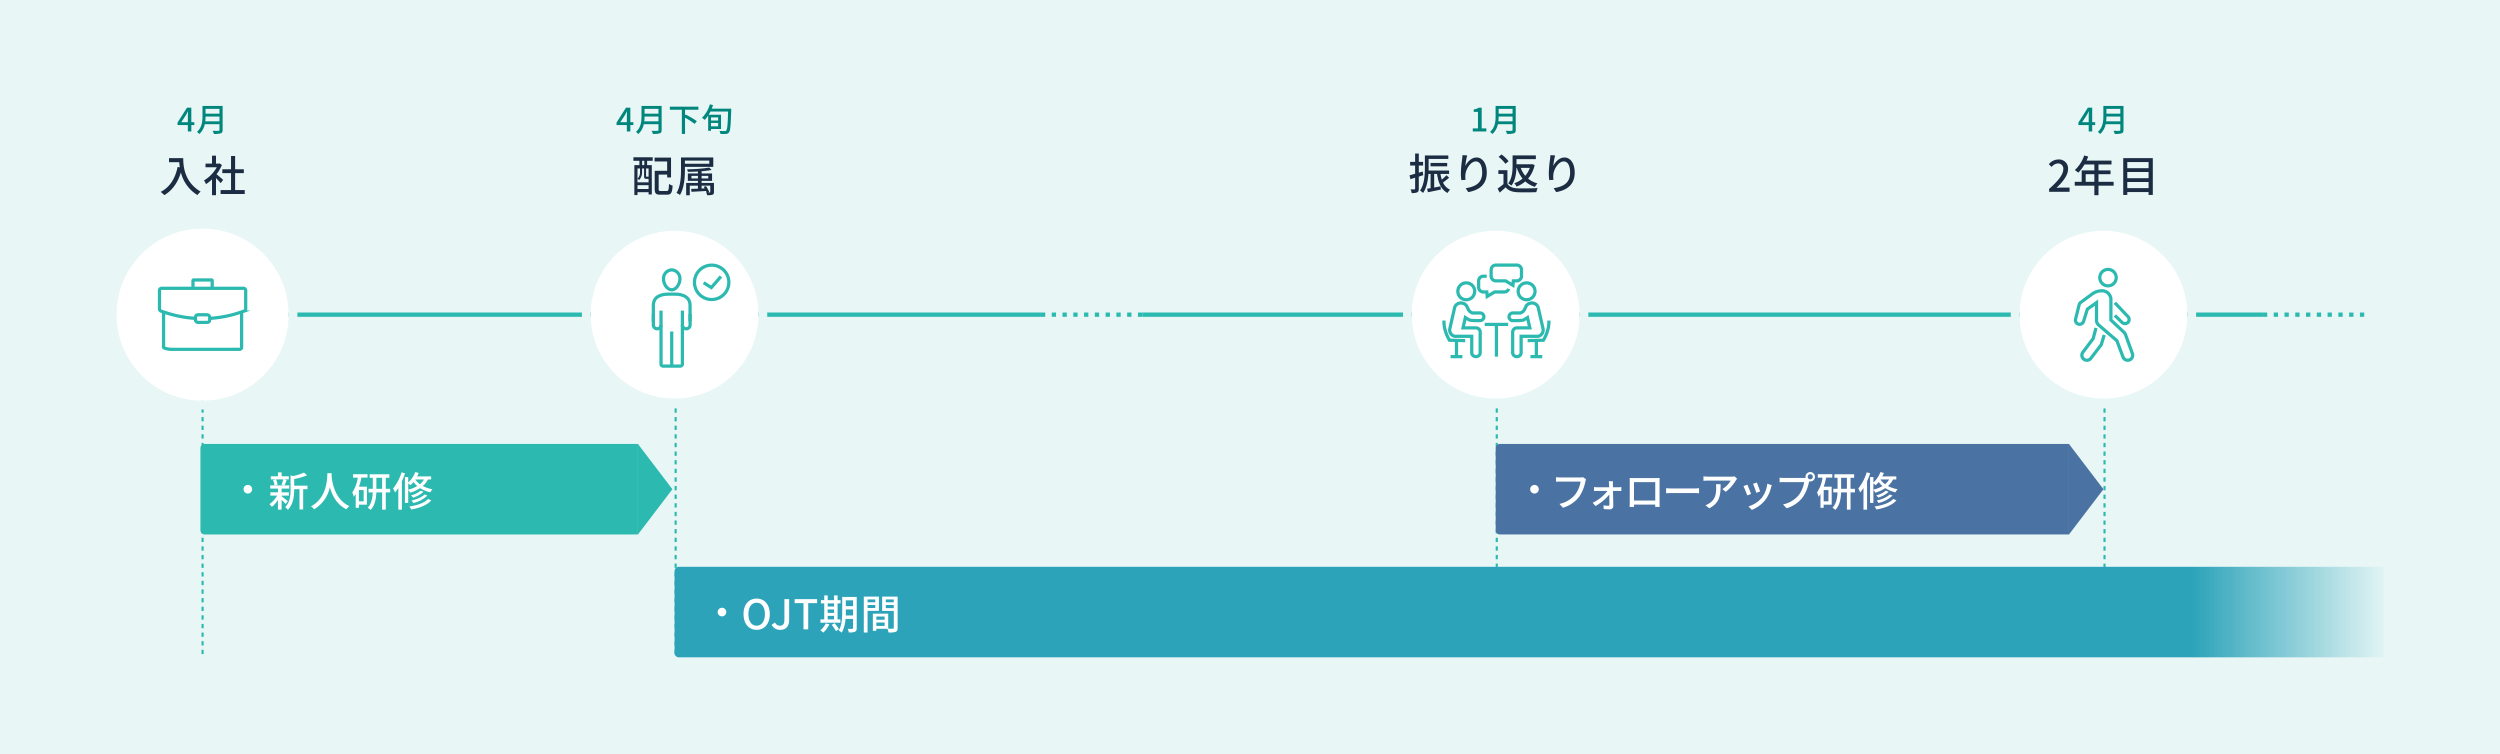 <svg xmlns="http://www.w3.org/2000/svg" xmlns:xlink="http://www.w3.org/1999/xlink" width="1160" height="350" viewBox="0 0 1160 350">
  <defs>
    <clipPath id="clip-path">
      <rect width="47" height="2" fill="none"/>
    </clipPath>
    <linearGradient id="linear-gradient" x1="0.884" y1="1" x2="1" y2="1" gradientUnits="objectBoundingBox">
      <stop offset="0" stop-color="#2ca3b9"/>
      <stop offset="1" stop-color="#2ca3b9" stop-opacity="0"/>
    </linearGradient>
  </defs>
  <g id="グループ_277754" data-name="グループ 277754" transform="translate(-320 -4707)">
    <rect id="長方形_30617" data-name="長方形 30617" width="1160" height="350" transform="translate(320 4707)" fill="#e8f7f6"/>
    <g id="グループ_277753" data-name="グループ 277753" transform="translate(-5 10)">
      <path id="パス_3439" data-name="パス 3439" d="M-8646-17475v119" transform="translate(9947.5 22357.5)" fill="none" stroke="#2bb9b0" stroke-width="1" stroke-dasharray="2"/>
      <rect id="長方形_30493" data-name="長方形 30493" width="371" height="2" transform="translate(437 4842)" fill="#2bb9b0"/>
      <rect id="長方形_30618" data-name="長方形 30618" width="520" height="2" transform="translate(855 4842)" fill="#2bb9b0"/>
      <path id="パス_3521" data-name="パス 3521" d="M-25.185-4.3l2.175-3.33c.315-.57.615-1.14.885-1.71h.06C-22.1-8.73-22.14-7.8-22.14-7.2v2.9ZM-22.14,0h1.62V-2.97h1.4V-4.3h-1.4v-6.75h-2.01l-4.4,6.93V-2.97h4.785Zm8.085-4.71a19.539,19.539,0,0,0,.135-2.22h6.45v2.22Zm6.585-5.775v2.22h-6.45v-2.22ZM-6-11.835h-9.345v4.71c0,2.355-.225,5.3-2.565,7.305A5.293,5.293,0,0,1-16.845,1.2,8.284,8.284,0,0,0-14.28-3.36h6.81V-.735c0,.315-.12.435-.45.435-.36.015-1.56.03-2.73-.03a5.838,5.838,0,0,1,.6,1.47A9.909,9.909,0,0,0-6.84.855C-6.24.63-6,.2-6-.705ZM11.055-10.08v-1.425H-2.19v1.425H3.375V1.155H4.86V-6.39A32.991,32.991,0,0,1,9.315-3.51l1.02-1.275a35.3,35.3,0,0,0-5.22-3.06l-.255.3V-10.08ZM20.22-6.525V-5.07H16.905V-6.525ZM16.905-2.37V-3.945H20.22V-2.37Zm9.375-8.22H17.235c.225-.54.435-1.1.615-1.65l-1.47-.345a14.521,14.521,0,0,1-3.66,6.27A10.4,10.4,0,0,1,14-5.37a14.132,14.132,0,0,0,1.59-2.04V-.3h1.32v-.855h4.65v-6.6H15.8c.3-.48.57-.975.84-1.5h8.19c-.15,5.91-.36,8.325-.87,8.82a.755.755,0,0,1-.675.255c-.405,0-1.395,0-2.475-.09a3.549,3.549,0,0,1,.465,1.41,16.25,16.25,0,0,0,2.58,0A1.709,1.709,0,0,0,25.26.405c.645-.8.81-3.255,1.02-10.26Z" transform="translate(638 4758)" fill="#00867d" stroke="rgba(0,0,0,0)" stroke-width="1"/>
      <path id="パス_3528" data-name="パス 3528" d="M-10.635,0h6.3V-1.425H-6.5v-9.63H-7.8a6.492,6.492,0,0,1-2.4.855v1.095h1.98v7.68h-2.415ZM1.245-4.71A19.539,19.539,0,0,0,1.38-6.93H7.83v2.22ZM7.83-10.485v2.22H1.38v-2.22Zm1.47-1.35H-.045v4.71C-.045-4.77-.27-1.83-2.61.18A5.293,5.293,0,0,1-1.545,1.2,8.284,8.284,0,0,0,1.02-3.36H7.83V-.735c0,.315-.12.435-.45.435-.36.015-1.56.03-2.73-.03a5.838,5.838,0,0,1,.6,1.47A9.909,9.909,0,0,0,8.46.855C9.06.63,9.3.2,9.3-.705Z" transform="translate(1019 4758)" fill="#00867d" stroke="rgba(0,0,0,0)" stroke-width="1"/>
      <path id="パス_3529" data-name="パス 3529" d="M-9.885-4.3l2.175-3.33c.315-.57.615-1.14.885-1.71h.06C-6.8-8.73-6.84-7.8-6.84-7.2v2.9ZM-6.84,0h1.62V-2.97h1.395V-4.3H-5.22v-6.75H-7.23l-4.395,6.93V-2.97H-6.84ZM1.245-4.71A19.539,19.539,0,0,0,1.38-6.93H7.83v2.22ZM7.83-10.485v2.22H1.38v-2.22Zm1.47-1.35H-.045v4.71C-.045-4.77-.27-1.83-2.61.18A5.293,5.293,0,0,1-1.545,1.2,8.284,8.284,0,0,0,1.02-3.36H7.83V-.735c0,.315-.12.435-.45.435-.36.015-1.56.03-2.73-.03a5.838,5.838,0,0,1,.6,1.47A9.909,9.909,0,0,0,8.46.855C9.06.63,9.3.2,9.3-.705Z" transform="translate(1301 4758)" fill="#00867d" stroke="rgba(0,0,0,0)" stroke-width="1"/>
      <path id="パス_3518" data-name="パス 3518" d="M-9.885-4.3l2.175-3.33c.315-.57.615-1.14.885-1.71h.06C-6.8-8.73-6.84-7.8-6.84-7.2v2.9ZM-6.84,0h1.62V-2.97h1.395V-4.3H-5.22v-6.75H-7.23l-4.395,6.93V-2.97H-6.84ZM1.245-4.71A19.539,19.539,0,0,0,1.38-6.93H7.83v2.22ZM7.83-10.485v2.22H1.38v-2.22Zm1.47-1.35H-.045v4.71C-.045-4.77-.27-1.83-2.61.18A5.293,5.293,0,0,1-1.545,1.2,8.284,8.284,0,0,0,1.02-3.36H7.83V-.735c0,.315-.12.435-.45.435-.36.015-1.56.03-2.73-.03a5.838,5.838,0,0,1,.6,1.47A9.909,9.909,0,0,0,8.46.855C9.06.63,9.3.2,9.3-.705Z" transform="translate(419 4758)" fill="#00867d" stroke="rgba(0,0,0,0)" stroke-width="1"/>
      <path id="パス_3517" data-name="パス 3517" d="M-15.58-15.62v1.88h4.76a22.1,22.1,0,0,0,.26,2.38l-1.02-.18C-12.74-6.12-15.16-2.18-19.46.04a14.225,14.225,0,0,1,1.72,1.5c3.7-2.22,6.2-5.72,7.68-10.54A16.969,16.969,0,0,0-2.4,1.5,9.4,9.4,0,0,1-.9-.08C-8.52-4.58-8.98-12-8.98-15.62ZM9.54-5.54C9.08-5.96,7.42-7.4,6.48-8.16a18.482,18.482,0,0,0,2.48-4.3l-1.04-.7-.32.06H6.22v-3.68H4.38v3.68H1.36v1.7H6.6A16.482,16.482,0,0,1,.66-5.28a8.783,8.783,0,0,1,.92,1.72A17.621,17.621,0,0,0,4.38-5.8V1.58H6.22V-6.38c.82.82,1.72,1.78,2.18,2.36ZM15.1-.82V-8.66h4.04v-1.8H15.1v-6.16H13.2v6.16H9.16v1.8H13.2V-.82H8.36V1.02h11.2V-.82Z" transform="translate(419 4786)" fill="#1c2c43" stroke="rgba(0,0,0,0)" stroke-width="1"/>
      <path id="パス_3522" data-name="パス 3522" d="M-14.04-12.38h-1v-2h1ZM-12.06-7a.351.351,0,0,0-.1-.08c-.02.04-.08.06-.28.06H-13c-.2,0-.22-.04-.22-.3v-3.5h1.16ZM-17.2-1.3V-3.06h5.14V-1.3Zm0-9.52h1.16v1.56A4.1,4.1,0,0,1-17.2-6.1a3.885,3.885,0,0,1,.74.66,5.2,5.2,0,0,0,1.38-3.8v-1.58h.92V-7.3c0,1.04.24,1.28,1.06,1.28h1.04V-4.4H-17.2Zm-1.9-3.56h2.78v2h-2.34V1.5h1.46V.18h5.14V1.22h1.5v-13.6h-2.18v-2h2.6v-1.64H-19.1Zm12.72,14c-.84,0-1-.14-1-.92V-7.98h3.94v1.32h1.8v-9.2H-9.28v1.78h5.84v4.34H-9.22V-1.3c0,2.1.62,2.64,2.6,2.64h3.1C-1.6,1.34-1.1.4-.9-2.88a4.947,4.947,0,0,1-1.68-.78C-2.7-.88-2.84-.38-3.66-.38Zm22.5-14.1v1.46H4.8v-1.46Zm1.84,2.92v-4.38H2.98v5.8C2.98-6.98,2.8-2.54.88.54a5.723,5.723,0,0,1,1.6.94C4.5-1.78,4.8-6.74,4.8-10.14v-1.42ZM16.08.1a15.361,15.361,0,0,0-1.46-2.72l-1.1.28c.14.24.3.5.44.76l-1.42.06V-2.86h4.02V.04c0,.2-.06.24-.28.26a5.3,5.3,0,0,1-.82,0ZM7.82-6.2V-7.4h3.02v1.2Zm7.82-1.2v1.2h-3.1V-7.4Zm2.64,3.28H12.54v-.96H17.4V-8.52H12.54V-9.54a40.223,40.223,0,0,0,4.64-.6l-1.06-1.1a67.3,67.3,0,0,1-10.32.78,4.44,4.44,0,0,1,.36,1.18c1.48,0,3.1-.06,4.68-.14v.9H6.16v3.44h4.68v.96H5.38V1.6H7.06V-2.86h3.78v1.4c-1.18.04-2.26.08-3.14.1L7.84,0c1.82-.1,4.3-.22,6.74-.38.12.26.22.46.3.68L14.66.28a6.132,6.132,0,0,1,.46,1.28,7.422,7.422,0,0,0,2.5-.22c.52-.22.66-.56.66-1.3Z" transform="translate(638 4786)" fill="#1c2c43" stroke="rgba(0,0,0,0)" stroke-width="1"/>
      <path id="パス_3527" data-name="パス 3527" d="M-33.86-8.42l-1.82.54v-3.3h2V-12.9h-2v-3.86h-1.7v3.86H-39.7v1.72h2.32v3.8c-.98.28-1.88.54-2.6.72l.42,1.8c.66-.22,1.4-.44,2.18-.68V-.48c0,.28-.1.34-.36.34-.22.02-.96.02-1.76,0A5.937,5.937,0,0,1-39,1.58a5.966,5.966,0,0,0,2.6-.34c.54-.3.72-.8.72-1.72V-6.06c.68-.22,1.38-.44,2.06-.66ZM-22.84-6.7A24.234,24.234,0,0,1-25-4.66a16.749,16.749,0,0,1-.62-2.62h4V-8.86h-9.52c.02-.44.02-.86.02-1.26v-4.12h9.14v-1.62H-32.86v5.72c0,3.16-.18,7.54-2.24,10.6a6.569,6.569,0,0,1,1.42,1.06c1.66-2.42,2.26-5.82,2.46-8.8h1.02v6.6c-.6.1-1.16.18-1.64.26l.4,1.62c1.72-.34,3.9-.8,6-1.24l-.16-1.52c-1,.2-2,.4-2.94.58v-6.3h1.32c.64,4.2,1.94,7.3,4.9,8.82A6.247,6.247,0,0,1-21.16.02a6.519,6.519,0,0,1-3.28-3.34c.9-.62,1.94-1.46,2.84-2.22Zm.34-4.12V-12.4h-7.74v1.58Zm9.26-5.08-2.18-.1a17.37,17.37,0,0,1-.16,1.9,52.772,52.772,0,0,0-.58,6.44,25.139,25.139,0,0,0,.22,3.24l1.96-.14a9.262,9.262,0,0,1-.08-2.3c.18-2.64,2.4-6.24,4.84-6.24,1.9,0,2.96,2.04,2.96,5.16,0,4.96-3.28,6.58-7.66,7.26l1.2,1.82c5.1-.94,8.58-3.5,8.58-9.08,0-4.3-2.02-6.98-4.74-6.98-2.42,0-4.34,2.14-5.22,3.96A38.708,38.708,0,0,1-13.24-15.9Zm29.08,5.78a11.838,11.838,0,0,1-2.12,3.7,12.02,12.02,0,0,1-2.1-3.7Zm-6.02,0a15.359,15.359,0,0,0,2.64,4.98A11.309,11.309,0,0,1,8.64-2.98,7.957,7.957,0,0,1,9.7-1.42a13.418,13.418,0,0,0,4.02-2.4A11.984,11.984,0,0,0,18.2-1.3a7.127,7.127,0,0,1,1.2-1.6,11.391,11.391,0,0,1-4.36-2.22,14.369,14.369,0,0,0,3.04-6.32l-1.18-.4-.34.06H9.66v-2.38h8.98v-1.72H7.84v4.58c0,2.54-.16,5.98-2.06,8.42A7.218,7.218,0,0,1,7.3-1.86c1.76-2.3,2.24-5.6,2.34-8.26ZM5.98-13.2a15.285,15.285,0,0,0-3.26-3.12l-1.38,1.1A14.516,14.516,0,0,1,4.5-11.98ZM5.44-9.02H1.24V-7.3H3.62v4.72A26.5,26.5,0,0,1,.88-.52l.96,1.9C2.84.52,3.76-.28,4.62-1.1,5.9.46,7.68,1.1,10.24,1.2c2.28.1,6.34.06,8.62-.04a8.472,8.472,0,0,1,.62-1.9c-2.5.16-6.98.22-9.22.14C8-.68,6.34-1.3,5.44-2.7ZM27.56-15.9,25.38-16a17.37,17.37,0,0,1-.16,1.9,52.773,52.773,0,0,0-.58,6.44,25.139,25.139,0,0,0,.22,3.24l1.96-.14a9.262,9.262,0,0,1-.08-2.3c.18-2.64,2.4-6.24,4.84-6.24,1.9,0,2.96,2.04,2.96,5.16,0,4.96-3.28,6.58-7.66,7.26l1.2,1.82c5.1-.94,8.58-3.5,8.58-9.08,0-4.3-2.02-6.98-4.74-6.98-2.42,0-4.34,2.14-5.22,3.96A38.708,38.708,0,0,1,27.56-15.9Z" transform="translate(1019 4785)" fill="#1c2c43" stroke="rgba(0,0,0,0)" stroke-width="1"/>
      <path id="パス_3530" data-name="パス 3530" d="M-25.22,0h9.5V-1.96H-19.4c-.72,0-1.64.06-2.4.14,3.12-2.98,5.38-5.92,5.38-8.76A4.163,4.163,0,0,0-20.86-15a5.715,5.715,0,0,0-4.48,2.2l1.3,1.28a3.992,3.992,0,0,1,2.9-1.64,2.39,2.39,0,0,1,2.5,2.7c0,2.42-2.24,5.28-6.58,9.12ZM-8.24-4.64V-8.18h4.02v3.54Zm12.96,0H-2.3V-8.18H3.28V-9.92H-2.3v-2.76H3.74v-1.8H-7.84c.26-.6.54-1.26.78-1.88l-1.88-.5a16.182,16.182,0,0,1-4.36,6.78,14.791,14.791,0,0,1,1.62,1.2,18.2,18.2,0,0,0,2.88-3.8h4.58v2.76H-10.1v5.28h-3.22v1.8h9.1V1.58H-2.3V-2.84H4.72ZM11.06-1.7V-4.56h9.88V-1.7Zm9.88-7.5v2.88H11.06V-9.2Zm0-4.6v2.84H11.06V-13.8ZM9.18-15.62V1.44h1.88V.12h9.88V1.44H22.9V-15.62Z" transform="translate(1301 4786)" fill="#1c2c43" stroke="rgba(0,0,0,0)" stroke-width="1"/>
      <path id="パス_3436" data-name="パス 3436" d="M-8646-17475v119" transform="translate(9065 22357.5)" fill="none" stroke="#2bb9b0" stroke-width="1" stroke-dasharray="2"/>
      <path id="パス_3437" data-name="パス 3437" d="M-8646-17475v119" transform="translate(9284.5 22357.5)" fill="none" stroke="#2bb9b0" stroke-width="1" stroke-dasharray="2"/>
      <path id="パス_3438" data-name="パス 3438" d="M-8646-17475v119" transform="translate(9665.5 22357.5)" fill="none" stroke="#2bb9b0" stroke-width="1" stroke-dasharray="2"/>
      <g id="グループ_277738" data-name="グループ 277738" transform="translate(-19 15)">
        <g id="リピートグリッド_1" data-name="リピートグリッド 1" transform="translate(1394 4827)" clip-path="url(#clip-path)">
          <g transform="translate(7422 17503)">
            <rect id="長方形_30510" data-name="長方形 30510" width="2" height="2" transform="translate(-7422 -17503)" fill="#2bb9b0"/>
          </g>
          <g transform="translate(7427 17503)">
            <rect id="長方形_30510-2" data-name="長方形 30510" width="2" height="2" transform="translate(-7422 -17503)" fill="#2bb9b0"/>
          </g>
          <g transform="translate(7432 17503)">
            <rect id="長方形_30510-3" data-name="長方形 30510" width="2" height="2" transform="translate(-7422 -17503)" fill="#2bb9b0"/>
          </g>
          <g transform="translate(7437 17503)">
            <rect id="長方形_30510-4" data-name="長方形 30510" width="2" height="2" transform="translate(-7422 -17503)" fill="#2bb9b0"/>
          </g>
          <g transform="translate(7442 17503)">
            <rect id="長方形_30510-5" data-name="長方形 30510" width="2" height="2" transform="translate(-7422 -17503)" fill="#2bb9b0"/>
          </g>
          <g transform="translate(7447 17503)">
            <rect id="長方形_30510-6" data-name="長方形 30510" width="2" height="2" transform="translate(-7422 -17503)" fill="#2bb9b0"/>
          </g>
          <g transform="translate(7452 17503)">
            <rect id="長方形_30510-7" data-name="長方形 30510" width="2" height="2" transform="translate(-7422 -17503)" fill="#2bb9b0"/>
          </g>
          <g transform="translate(7457 17503)">
            <rect id="長方形_30510-8" data-name="長方形 30510" width="2" height="2" transform="translate(-7422 -17503)" fill="#2bb9b0"/>
          </g>
          <g transform="translate(7462 17503)">
            <rect id="長方形_30510-9" data-name="長方形 30510" width="2" height="2" transform="translate(-7422 -17503)" fill="#2bb9b0"/>
          </g>
          <g transform="translate(7467 17503)">
            <rect id="長方形_30510-10" data-name="長方形 30510" width="2" height="2" transform="translate(-7422 -17503)" fill="#2bb9b0"/>
          </g>
        </g>
      </g>
      <g id="リピートグリッド_2" data-name="リピートグリッド 2" transform="translate(808 4842)" clip-path="url(#clip-path)">
        <g transform="translate(7422 17503)">
          <rect id="長方形_30510-11" data-name="長方形 30510" width="2" height="2" transform="translate(-7422 -17503)" fill="#2bb9b0"/>
        </g>
        <g transform="translate(7427 17503)">
          <rect id="長方形_30510-12" data-name="長方形 30510" width="2" height="2" transform="translate(-7422 -17503)" fill="#2bb9b0"/>
        </g>
        <g transform="translate(7432 17503)">
          <rect id="長方形_30510-13" data-name="長方形 30510" width="2" height="2" transform="translate(-7422 -17503)" fill="#2bb9b0"/>
        </g>
        <g transform="translate(7437 17503)">
          <rect id="長方形_30510-14" data-name="長方形 30510" width="2" height="2" transform="translate(-7422 -17503)" fill="#2bb9b0"/>
        </g>
        <g transform="translate(7442 17503)">
          <rect id="長方形_30510-15" data-name="長方形 30510" width="2" height="2" transform="translate(-7422 -17503)" fill="#2bb9b0"/>
        </g>
        <g transform="translate(7447 17503)">
          <rect id="長方形_30510-16" data-name="長方形 30510" width="2" height="2" transform="translate(-7422 -17503)" fill="#2bb9b0"/>
        </g>
        <g transform="translate(7452 17503)">
          <rect id="長方形_30510-17" data-name="長方形 30510" width="2" height="2" transform="translate(-7422 -17503)" fill="#2bb9b0"/>
        </g>
        <g transform="translate(7457 17503)">
          <rect id="長方形_30510-18" data-name="長方形 30510" width="2" height="2" transform="translate(-7422 -17503)" fill="#2bb9b0"/>
        </g>
        <g transform="translate(7462 17503)">
          <rect id="長方形_30510-19" data-name="長方形 30510" width="2" height="2" transform="translate(-7422 -17503)" fill="#2bb9b0"/>
        </g>
        <g transform="translate(7467 17503)">
          <rect id="長方形_30510-20" data-name="長方形 30510" width="2" height="2" transform="translate(-7422 -17503)" fill="#2bb9b0"/>
        </g>
      </g>
      <g id="グループ_277737" data-name="グループ 277737" transform="translate(49 -3)">
        <g id="グループ_277478" data-name="グループ 277478" transform="translate(369 4906.449)">
          <path id="長方形_30494" data-name="長方形 30494" d="M2,0H203a0,0,0,0,1,0,0V42a0,0,0,0,1,0,0H2a2,2,0,0,1-2-2V2A2,2,0,0,1,2,0Z" transform="translate(0 -0.449)" fill="#2bb9b0"/>
          <g id="グループ_277744" data-name="グループ 277744" transform="translate(0 6.551)">
            <path id="パス_3519" data-name="パス 3519" d="M6.992-12.559a18.3,18.3,0,0,1-.855,2.489l1.311.285H3.268l1.1-.285a8.789,8.789,0,0,0-.76-2.489ZM9.1-2.47c-.437-.361-2.185-1.786-2.869-2.261v-.323H9.6v-1.5H6.232V-8.284H9.766v-1.5H7.543c.323-.646.684-1.577,1.045-2.47l-1.33-.3h2.3v-1.463H6.232v-1.805H4.522v1.805H1.2v1.463H3.534l-1.292.323a9.107,9.107,0,0,1,.665,2.451H.95v1.5H4.522v1.729H1.007v1.5H4.18A12.982,12.982,0,0,1,.551-1.064,7.281,7.281,0,0,1,1.691.209,14.293,14.293,0,0,0,4.522-2.983V1.463h1.71v-4.5c.7.665,1.463,1.425,1.843,1.881Zm9.12-7.182H12.065V-12.73a28.956,28.956,0,0,0,5.966-1.729l-1.425-1.273A25.1,25.1,0,0,1,11.552-14.1l-1.178-.342v6.574c0,2.622-.228,5.871-2.527,8.208A4.258,4.258,0,0,1,9.1,1.558c2.622-2.641,2.964-6.593,2.964-9.405v-.171h2.451V1.387h1.71V-8.018h2Zm9.234-5.776C27.322-12.92,27.436-4.1,19.836-.057A6.047,6.047,0,0,1,21.3,1.33,15.771,15.771,0,0,0,28.614-8.93c.988,3.667,3.1,8.018,7.695,10.241A5.724,5.724,0,0,1,37.658-.171c-7.106-3.268-8.094-11.8-8.265-14.326.038-.342.038-.665.057-.931ZM44.289-2.394h-2.2V-7.619h2.2ZM39.368-13.376h2.2a17.094,17.094,0,0,1-2.565,6.9,8.652,8.652,0,0,1,.7,2A11.315,11.315,0,0,0,40.6-5.8V.627h1.482V-.836h3.724V-9.2H42.142a32.073,32.073,0,0,0,1.1-4.18h2.85v-1.6H39.368ZM50.179-8.208V-13.3h2.679v5.092Zm6.422,0H54.549V-13.3h1.672v-1.653H47.063V-13.3h1.463v5.092H46.55v1.672h1.957C48.412-4.1,47.975-1.311,46.17.57A9.323,9.323,0,0,1,47.519,1.6c2.052-2.128,2.546-5.282,2.641-8.132h2.7V1.5h1.691V-6.536H56.6Zm5.263-7.638A22.08,22.08,0,0,1,57.95-8.341a13.844,13.844,0,0,1,.893,1.862,18.826,18.826,0,0,0,1.52-2.109V1.482h1.672V-11.685c.551-1.216,1.045-2.47,1.463-3.705Zm3.1,5.168c.361.266.817.627,1.045.836a13.462,13.462,0,0,0,1.406-1.5A10.62,10.62,0,0,0,69.16-9.481a14.814,14.814,0,0,1-4.2,1.672Zm7.3-1.843a8.262,8.262,0,0,1-1.881,2.185A8.793,8.793,0,0,1,68.248-12.5l.019-.019Zm3.325,0v-1.425h-6.5a13.681,13.681,0,0,0,.741-1.615l-1.615-.4a12.394,12.394,0,0,1-3.249,4.845v-2.527H63.422V-1.634h1.539V-7.657A8.172,8.172,0,0,1,65.892-6.4a16.587,16.587,0,0,0,4.579-2.109,14.825,14.825,0,0,0,4.75,1.957A8.337,8.337,0,0,1,76.19-8a14.727,14.727,0,0,1-4.446-1.482,10.619,10.619,0,0,0,2.356-3.04Zm-3.04,6.935c-1.254,1.311-3.724,2.3-6.08,2.831a7,7,0,0,1,.874,1.14,13.832,13.832,0,0,0,6.517-3.439ZM70.737-7.353A11.549,11.549,0,0,1,66.253-5.13,6.108,6.108,0,0,1,67.222-4.1a12.678,12.678,0,0,0,4.845-2.7Zm3.4,3.876c-1.653,1.862-5.016,2.964-8.683,3.5a5.83,5.83,0,0,1,.912,1.387C70.3.7,73.758-.608,75.658-2.85Z" transform="translate(31.449 22)" fill="#fff" stroke="rgba(0,0,0,0)" stroke-width="1"/>
            <path id="パス_3520" data-name="パス 3520" d="M2,0A2,2,0,1,1,0,2,2,2,0,0,1,2,0Z" transform="translate(20 12)" fill="#fff"/>
          </g>
        </g>
        <path id="多角形_28" data-name="多角形 28" d="M21,0,42,16H0Z" transform="translate(588 4906) rotate(90)" fill="#2bb9b0"/>
      </g>
      <g id="グループ_277479" data-name="グループ 277479" transform="translate(638 4960.449)">
        <path id="長方形_30494-2" data-name="長方形 30494" d="M2,0H793a0,0,0,0,1,0,0V42a0,0,0,0,1,0,0H2a2,2,0,0,1-2-2V2A2,2,0,0,1,2,0Z" transform="translate(0 -0.449)" fill="url(#linear-gradient)"/>
        <g id="グループ_277745" data-name="グループ 277745">
          <path id="パス_3523" data-name="パス 3523" d="M7.163.247c3.591,0,6.1-2.793,6.1-7.3s-2.508-7.2-6.1-7.2-6.08,2.7-6.08,7.2S3.572.247,7.163.247Zm0-1.919c-2.318,0-3.819-2.109-3.819-5.377,0-3.287,1.5-5.282,3.819-5.282S11-10.336,11-7.049C11-3.781,9.481-1.672,7.163-1.672ZM18.183.247c2.85,0,4.066-2.014,4.066-4.522V-14h-2.2v9.519c0,2.052-.7,2.812-2.109,2.812a2.479,2.479,0,0,1-2.261-1.52L14.136-2.071A4.292,4.292,0,0,0,18.183.247ZM28.9,0h2.2V-12.141h4.123V-14H24.795v1.862h4.1ZM40.128-6.232h2.964V-4.6H40.128Zm2.964-5.776v1.425H40.128v-1.425ZM40.128-9.2h2.964v1.577H40.128Zm5.89,4.6H44.726v-7.41h1.368v-1.539H44.726v-2.185H43.092v2.185H40.128v-2.185h-1.6v2.185H36.993v1.539h1.539V-4.6H36.765v1.539h9.253ZM39.254-2.755A9.383,9.383,0,0,1,36.708.475,9.009,9.009,0,0,1,38.114,1.52,13.287,13.287,0,0,0,40.926-2.3Zm2.736.684A19.66,19.66,0,0,1,43.966.817l1.425-.855a18.141,18.141,0,0,0-2.052-2.774Zm6.517-4.351c.038-.608.038-1.216.038-1.767V-9.2h3.344v2.774Zm3.382-7.011v2.679H48.545v-2.679Zm1.71-1.6H46.873v6.84c0,2.717-.133,6.27-1.634,8.74a6.209,6.209,0,0,1,1.406,1.026,15.1,15.1,0,0,0,1.748-6.4h3.5V-.608c0,.3-.114.38-.4.4-.247,0-1.2.019-2.09-.019a6.062,6.062,0,0,1,.513,1.672A6.6,6.6,0,0,0,52.8,1.121c.589-.266.8-.779.8-1.71Zm8.626,1.178v1.311H58.634v-1.311ZM58.634-9.88v-1.406h3.591V-9.88ZM63.9-8.569v-6.612H56.886V1.5h1.748V-8.569Zm3.192-1.273v-1.444h3.7v1.444Zm3.7-4.009v1.311h-3.7v-1.311ZM62.7-1.577V-3.154h3.857v1.577Zm3.857-4.351v1.482H62.7V-5.928Zm6.023-9.253H65.4v6.65h5.4V-.722c0,.323-.095.418-.437.437-.3,0-1.216.019-2.147-.019V-7.258H61.085V.7H62.7v-.95h5.13a7.914,7.914,0,0,1,.551,1.729,9.618,9.618,0,0,0,3.306-.3c.684-.3.893-.874.893-1.881Z" transform="translate(30.917 28.551)" fill="#fff" stroke="rgba(0,0,0,0)" stroke-width="1"/>
          <path id="パス_3524" data-name="パス 3524" d="M2,0A2,2,0,1,1,0,2,2,2,0,0,1,2,0Z" transform="translate(20 18.551)" fill="#fff"/>
        </g>
      </g>
      <g id="グループ_277752" data-name="グループ 277752" transform="translate(0 -8)">
        <g id="グループ_277480" data-name="グループ 277480" transform="translate(1019 4911.449)">
          <path id="長方形_30494-3" data-name="長方形 30494" d="M2,0H266a0,0,0,0,1,0,0V42a0,0,0,0,1,0,0H2a2,2,0,0,1-2-2V2A2,2,0,0,1,2,0Z" transform="translate(0 -0.449)" fill="#4a72a2"/>
          <g id="グループ_277746" data-name="グループ 277746">
            <path id="パス_3525" data-name="パス 3525" d="M16.587-12.635l-1.463-.95a4.841,4.841,0,0,1-1.216.133H4.693A17.04,17.04,0,0,1,2.641-13.6v2.128c.475-.038,1.235-.076,2.052-.076h9.329a13.12,13.12,0,0,1-2.375,5.833A12.534,12.534,0,0,1,4.218-1.2L5.852.589A14.642,14.642,0,0,0,13.414-4.56a18.836,18.836,0,0,0,2.831-6.973A5.773,5.773,0,0,1,16.587-12.635Zm12.5.931H27.113a12.936,12.936,0,0,1,.133,1.406c.019.38.038.836.057,1.387H21.812a10.112,10.112,0,0,1-1.539-.114v1.881c.494-.038,1.064-.057,1.577-.057h4.655A19.181,19.181,0,0,1,19.627-1.71l1.311,1.5A21.683,21.683,0,0,0,27.36-5.567C27.379-3.781,27.4-2,27.4-.912c0,.38-.152.589-.494.589a18.065,18.065,0,0,1-2.261-.19l.114,1.729c.8.057,2,.114,2.831.114A1.461,1.461,0,0,0,29.2-.133C29.184-2,29.127-4.864,29.07-7.2h2.546c.4,0,.95.019,1.33.038V-9.025a9.276,9.276,0,0,1-1.387.114H29.032c0-.551-.019-1.026-.019-1.387A8.491,8.491,0,0,1,29.089-11.7Zm7.714-1.52c.038.494.038,1.159.038,1.653v9.329c0,.76-.038,2.28-.057,2.451h2.071c-.019-.1-.019-.551-.019-1.064h9.842c-.019.532-.019.969-.038,1.064h2.071c0-.152-.038-1.786-.038-2.451v-9.329c0-.532,0-1.121.038-1.634-.627.019-1.311.019-1.748.019H38.646C38.171-13.186,37.563-13.186,36.8-13.224Zm2.014,1.938h9.861v8.531H38.817Zm14.9,2.812v2.356c.646-.057,1.786-.095,2.831-.095H66.88c.836,0,1.71.076,2.128.095V-8.474c-.475.038-1.216.114-2.128.114H56.544C55.518-8.36,54.34-8.436,53.713-8.474Zm32.965-4.37-1.2-1.121a9.777,9.777,0,0,1-1.577.133H73.283A17.026,17.026,0,0,1,71.041-14v2.109c.817-.057,1.482-.114,2.242-.114H83.695a11.632,11.632,0,0,1-3.876,3.933L81.4-6.8a18.815,18.815,0,0,0,4.655-5.244C86.2-12.274,86.507-12.635,86.678-12.844ZM79-10.317H76.836A8.441,8.441,0,0,1,76.95-8.8c0,3.154-.437,5.548-3.154,7.3a7.213,7.213,0,0,1-1.824.931L73.72.855C78.717-1.71,79-5.358,79-10.317ZM95.817-11.1l-1.786.589a34.748,34.748,0,0,1,1.52,4.18l1.786-.646C97.09-7.809,96.159-10.3,95.817-11.1Zm6.935,1.216-2.09-.665a13.187,13.187,0,0,1-2.527,6.5A12.948,12.948,0,0,1,91.9-.038L93.48,1.577a14.723,14.723,0,0,0,6.251-4.6,15.231,15.231,0,0,0,2.66-5.738C102.467-9.063,102.581-9.405,102.752-9.88ZM91.39-10.108,89.6-9.462A38.806,38.806,0,0,1,91.333-5.13L93.138-5.8C92.777-6.84,91.827-9.234,91.39-10.108Zm28.025-3.667a1.2,1.2,0,0,1,1.178-1.2,1.217,1.217,0,0,1,1.2,1.2,1.2,1.2,0,0,1-1.2,1.178A1.184,1.184,0,0,1,119.415-13.775Zm-1.007,0a2.358,2.358,0,0,0,.057.513,6.451,6.451,0,0,1-.817.038h-9.215c-.627,0-1.52-.076-2.052-.133v2.128c.494-.038,1.254-.076,2.052-.076h9.348a13.767,13.767,0,0,1-2.375,5.833A12.749,12.749,0,0,1,107.977-.95L109.611.836a14.778,14.778,0,0,0,7.543-5.149A19.357,19.357,0,0,0,120-11.286c.019-.114.057-.247.076-.361a2.358,2.358,0,0,0,.513.057,2.189,2.189,0,0,0,2.2-2.185,2.2,2.2,0,0,0-2.2-2.185A2.185,2.185,0,0,0,118.408-13.775ZM129.029-2.394h-2.2V-7.619h2.2Zm-4.921-10.982h2.2a17.094,17.094,0,0,1-2.565,6.9,8.652,8.652,0,0,1,.7,2,11.314,11.314,0,0,0,.893-1.311V.627h1.482V-.836h3.724V-9.2h-3.667a32.071,32.071,0,0,0,1.1-4.18h2.85v-1.6h-6.726Zm10.811,5.168V-13.3H137.6v5.092Zm6.422,0h-2.052V-13.3h1.672v-1.653H131.8V-13.3h1.463v5.092H131.29v1.672h1.957c-.1,2.432-.532,5.225-2.337,7.106A9.323,9.323,0,0,1,132.259,1.6c2.052-2.128,2.546-5.282,2.641-8.132h2.7V1.5h1.691V-6.536h2.052Zm5.453-7.638a22.08,22.08,0,0,1-3.914,7.505,13.844,13.844,0,0,1,.893,1.862,18.827,18.827,0,0,0,1.52-2.109V1.482h1.672V-11.685c.551-1.216,1.045-2.47,1.463-3.705Zm3.1,5.168c.361.266.817.627,1.045.836a13.462,13.462,0,0,0,1.406-1.5,10.62,10.62,0,0,0,1.748,1.862,14.814,14.814,0,0,1-4.2,1.672Zm7.3-1.843a8.262,8.262,0,0,1-1.881,2.185,8.793,8.793,0,0,1-2.128-2.166l.019-.019Zm3.325,0v-1.425h-6.5a13.684,13.684,0,0,0,.741-1.615l-1.615-.4a12.394,12.394,0,0,1-3.249,4.845v-2.527h-1.539V-1.634h1.539V-7.657a8.172,8.172,0,0,1,.931,1.254A16.587,16.587,0,0,0,155.4-8.512a14.825,14.825,0,0,0,4.75,1.957A8.337,8.337,0,0,1,161.12-8a14.728,14.728,0,0,1-4.446-1.482,10.619,10.619,0,0,0,2.356-3.04Zm-3.04,6.935c-1.254,1.311-3.724,2.3-6.08,2.831a7,7,0,0,1,.874,1.14,13.832,13.832,0,0,0,6.517-3.439Zm-1.8-1.767a11.549,11.549,0,0,1-4.484,2.223,6.109,6.109,0,0,1,.969,1.026A12.678,12.678,0,0,0,157-6.8Zm3.4,3.876c-1.653,1.862-5.016,2.964-8.683,3.5a5.829,5.829,0,0,1,.912,1.387c3.933-.7,7.391-2.014,9.291-4.256Z" transform="translate(25.359 28.551)" fill="#fff" stroke="rgba(0,0,0,0)" stroke-width="1"/>
            <path id="パス_3526" data-name="パス 3526" d="M2,0A2,2,0,1,1,0,2,2,2,0,0,1,2,0Z" transform="translate(16 18.551)" fill="#fff"/>
          </g>
        </g>
        <path id="多角形_29" data-name="多角形 29" d="M21,0,42,16H0Z" transform="translate(1301 4911) rotate(90)" fill="#4a72a2"/>
      </g>
      <g id="楕円形_185" data-name="楕円形 185" transform="translate(379 4803)" fill="#fff" stroke="#e8f7f6" stroke-width="4">
        <circle cx="40" cy="40" r="40" stroke="none"/>
        <circle cx="40" cy="40" r="42" fill="none"/>
      </g>
      <g id="楕円形_185-2" data-name="楕円形 185" transform="translate(599 4804)" fill="#fff" stroke="#e8f7f6" stroke-width="4">
        <circle cx="39" cy="39" r="39" stroke="none"/>
        <circle cx="39" cy="39" r="41" fill="none"/>
      </g>
      <g id="楕円形_185-3" data-name="楕円形 185" transform="translate(980 4804)" fill="#fff" stroke="#e8f7f6" stroke-width="4">
        <circle cx="39" cy="39" r="39" stroke="none"/>
        <circle cx="39" cy="39" r="41" fill="none"/>
      </g>
      <g id="楕円形_185-4" data-name="楕円形 185" transform="translate(1262 4804)" fill="#fff" stroke="#e8f7f6" stroke-width="4">
        <circle cx="39" cy="39" r="39" stroke="none"/>
        <circle cx="39" cy="39" r="41" fill="none"/>
      </g>
      <g id="グループ_277749" data-name="グループ 277749" transform="translate(5.741 4.619)">
        <path id="パス_3453" data-name="パス 3453" d="M17.643,24.909A55.1,55.1,0,0,1,3.174,22.024L1.64,21.5A1.026,1.026,0,0,1,1,20.506V12a.972.972,0,0,1,.894-1.035H40.106A.972.972,0,0,1,41,12v8.5a1.026,1.026,0,0,1-.64.992l-1.535.526A55.1,55.1,0,0,1,24.3,24.913" transform="translate(392.259 4815.195)" fill="none" stroke="#2bb9b0" stroke-miterlimit="10" stroke-width="1.5"/>
        <path id="パス_3454" data-name="パス 3454" d="M42.086,39.76V55.933a.941.941,0,0,1-.935.947H9.136c-.516,0-3.266-.424-3.266-.947V39.8" transform="translate(389.281 4797.588)" fill="none" stroke="#2bb9b0" stroke-miterlimit="10" stroke-width="1.5"/>
        <path id="パス_3455" data-name="パス 3455" d="M41.005,4.873V1.266A.25.25,0,0,1,41.235,1h8.457a.25.25,0,0,1,.23.266V4.873" transform="translate(367.795 4821.291)" fill="none" stroke="#2bb9b0" stroke-miterlimit="10" stroke-width="1.5"/>
        <rect id="長方形_30629" data-name="長方形 30629" width="6.603" height="3.535" rx="1.11" transform="translate(409.957 4838.44)" fill="none" stroke="#2bb9b0" stroke-miterlimit="10" stroke-width="1.5"/>
      </g>
      <g id="グループ_277750" data-name="グループ 277750" transform="translate(9 2)">
        <circle id="楕円形_202" data-name="楕円形 202" cx="7.978" cy="7.978" r="7.978" transform="translate(638.233 4818.025)" fill="none" stroke="#2bb9b0" stroke-miterlimit="10" stroke-width="1.5"/>
        <path id="パス_3456" data-name="パス 3456" d="M32.887,9.989l3.563,2.268L40.9,7.115" transform="translate(609.607 4816.184)" fill="none" stroke="#2bb9b0" stroke-miterlimit="10" stroke-width="1.5"/>
        <path id="パス_3457" data-name="パス 3457" d="M.75,30.107V22.6c0-3.905,3.2-5.273,7.1-5.273h2.837c3.905,0,7.1,1.366,7.1,5.273v7.332" transform="translate(618.4 4814.148)" fill="none" stroke="#2bb9b0" stroke-miterlimit="10" stroke-width="1.5"/>
        <path id="パス_3458" data-name="パス 3458" d="M4.316,27.5v6.656a1.783,1.783,0,1,1-3.566,0V29.074" transform="translate(618.4 4811.615)" fill="none" stroke="#2bb9b0" stroke-miterlimit="10" stroke-width="1.5"/>
        <path id="パス_3459" data-name="パス 3459" d="M18.7,27.5v6.656a1.783,1.783,0,1,0,3.566,0V29.074" transform="translate(613.932 4811.615)" fill="none" stroke="#2bb9b0" stroke-miterlimit="10" stroke-width="1.5"/>
        <path id="パス_3460" data-name="パス 3460" d="M15.411,36.362V54.53a.929.929,0,0,1-.927.927H6.425A.929.929,0,0,1,5.5,54.53V36.362" transform="translate(617.218 4809.41)" fill="none" stroke="#2bb9b0" stroke-miterlimit="10" stroke-width="1.5"/>
        <line id="線_1357" data-name="線 1357" y2="16.052" transform="translate(627.673 4848.813)" fill="none" stroke="#2bb9b0" stroke-miterlimit="10" stroke-width="1.5"/>
        <path id="パス_3461" data-name="パス 3461" d="M14.638,6.55c0,2.318-1.7,5.024-3.8,5.024s-3.8-2.7-3.8-5.024a4.013,4.013,0,0,1,3.8-4.2A4.013,4.013,0,0,1,14.638,6.55Z" transform="translate(616.837 4817.877)" fill="none" stroke="#2bb9b0" stroke-miterlimit="10" stroke-width="1.5"/>
      </g>
      <g id="グループ_277751" data-name="グループ 277751" transform="translate(-19.206 241.387)">
        <path id="パス_3462" data-name="パス 3462" d="M162.319,98.644h3.587a.133.133,0,0,1,.025-.016c1.943-.689,2.016-2.148,2.856-3.493A3.087,3.087,0,0,1,170.57,94.1a2.987,2.987,0,0,1,3.619,2.055q1.071,4.7,2.14,9.394c.018.082.038.163.055.245a3,3,0,0,1-2.055,3.619,3.247,3.247,0,0,1-.35.059,3.406,3.406,0,0,1-.719,0h-7.009V117c0,2.524-3.923,2.529-3.923,0v-9.491a1.991,1.991,0,0,1,1.962-1.961H170.3q-.544-2.392-1.088-4.782c-.583.377-1.171.744-1.771,1.084-.752.426-4.222.322-5.118.322A1.766,1.766,0,0,1,162.319,98.644Z" transform="translate(883.757 4502.19)" fill="none" stroke="#2bb9b0" stroke-miterlimit="10" stroke-width="1.5"/>
        <path id="パス_3463" data-name="パス 3463" d="M206.541,146.409c1.49.007,7.306-.178,7.306-.178s2.859-4.477,2.522-9.146" transform="translate(846.497 4467.256)" fill="none" stroke="#2bb9b0" stroke-miterlimit="10" stroke-width="1.5"/>
        <circle id="楕円形_203" data-name="楕円形 203" cx="3.922" cy="3.922" r="3.922" transform="translate(1048.623 4586.858)" fill="none" stroke="#2bb9b0" stroke-miterlimit="10" stroke-width="1.5"/>
        <line id="線_1358" data-name="線 1358" y2="7.554" transform="translate(1057.077 4613.535)" fill="none" stroke="#2bb9b0" stroke-miterlimit="10" stroke-width="1.5"/>
        <line id="線_1359" data-name="線 1359" x1="5.485" transform="translate(1054.334 4621.089)" fill="none" stroke="#2bb9b0" stroke-miterlimit="10" stroke-width="1.5"/>
        <path id="パス_3464" data-name="パス 3464" d="M29.071,98.644H25.484a.133.133,0,0,0-.025-.016c-1.943-.689-2.016-2.148-2.856-3.493A3.087,3.087,0,0,0,20.821,94.1,2.987,2.987,0,0,0,17.2,96.157q-1.071,4.7-2.14,9.394c-.018.082-.038.163-.055.245a3,3,0,0,0,2.055,3.619,3.247,3.247,0,0,0,.35.059,3.406,3.406,0,0,0,.719,0h7.009V117c0,2.524,3.923,2.529,3.923,0v-9.491A1.991,1.991,0,0,0,27.1,105.55H21.094q.543-2.392,1.088-4.782c.583.377,1.17.744,1.771,1.084.752.426,4.222.322,5.118.322A1.766,1.766,0,0,0,29.071,98.644Z" transform="translate(1001.952 4502.19)" fill="none" stroke="#2bb9b0" stroke-miterlimit="10" stroke-width="1.5"/>
        <path id="パス_3465" data-name="パス 3465" d="M10.606,146.409c-1.491.007-7.306-.178-7.306-.178S.441,141.754.777,137.085" transform="translate(1013.456 4467.256)" fill="none" stroke="#2bb9b0" stroke-miterlimit="10" stroke-width="1.5"/>
        <circle id="楕円形_204" data-name="楕円形 204" cx="3.922" cy="3.922" r="3.922" transform="translate(1020.633 4586.858)" fill="none" stroke="#2bb9b0" stroke-miterlimit="10" stroke-width="1.5"/>
        <line id="線_1360" data-name="線 1360" y2="7.554" transform="translate(1020.022 4613.535)" fill="none" stroke="#2bb9b0" stroke-miterlimit="10" stroke-width="1.5"/>
        <line id="線_1361" data-name="線 1361" x2="5.485" transform="translate(1017.28 4621.089)" fill="none" stroke="#2bb9b0" stroke-miterlimit="10" stroke-width="1.5"/>
        <line id="線_1362" data-name="線 1362" x2="10.89" transform="translate(1033.105 4606.137)" fill="none" stroke="#2bb9b0" stroke-miterlimit="10" stroke-width="1.5"/>
        <line id="線_1363" data-name="線 1363" y2="14.951" transform="translate(1038.55 4606.137)" fill="none" stroke="#2bb9b0" stroke-miterlimit="10" stroke-width="1.5"/>
        <path id="パス_3466" data-name="パス 3466" d="M128.746,8.066h-1.7l-.172,2.052-3.409-2.052h-4.595a2.217,2.217,0,0,1-2.1-2.321V3.072a2.217,2.217,0,0,1,2.1-2.321h9.879a2.217,2.217,0,0,1,2.1,2.321V5.745A2.217,2.217,0,0,1,128.746,8.066Z" transform="translate(919.328 4577.863)" fill="none" stroke="#2bb9b0" stroke-miterlimit="10" stroke-width="1.5"/>
        <path id="パス_3467" data-name="パス 3467" d="M89.782,28.1H88.14a2.217,2.217,0,0,0-2.1,2.321v2.673a2.217,2.217,0,0,0,2.1,2.321h1.7l.172,2.052,3.409-2.052h4.595a2.111,2.111,0,0,0,1.945-1.456" transform="translate(944.257 4555.677)" fill="none" stroke="#2bb9b0" stroke-miterlimit="10" stroke-width="1.5"/>
      </g>
      <g id="グループ_277755" data-name="グループ 277755" transform="translate(8579.836 22333.594)">
        <path id="パス_3431" data-name="パス 3431" d="M54.488,37.3,49.22,41.18a2,2,0,0,0-.756,1.13l-1.651,6.618a1.934,1.934,0,0,0,3.724,1.04L52.289,44.3l4.256-3.022v8.248a2.8,2.8,0,0,0,.97,2.118l8.477,7.312,2.852,7.592a2.317,2.317,0,0,0,4.348-1.6l-3.15-8.7a3.376,3.376,0,0,0-.866-1.314l-5.965-5.59V39.892a4.11,4.11,0,0,0-4.11-4.11A7.775,7.775,0,0,0,54.488,37.3Z" transform="translate(-7338.591 -17537.455)" fill="none" stroke="#2bb9b0" stroke-miterlimit="10" stroke-width="1.5"/>
        <path id="パス_3432" data-name="パス 3432" d="M109.031,54.777l6.129,6.448a1.921,1.921,0,0,1-2.729,2.7l-3.4-3.29" transform="translate(-7382.577 -17550.873)" fill="none" stroke="#2bb9b0" stroke-miterlimit="10" stroke-width="1.5"/>
        <path id="パス_3433" data-name="パス 3433" d="M63.44,94.478l-1.33,4.978-4.774,6.317a2.332,2.332,0,0,0,3.717,2.816L65.9,102.21l1.342-4.455" transform="translate(-7345.731 -17578.912)" fill="none" stroke="#2bb9b0" stroke-miterlimit="10" stroke-width="1.5"/>
        <ellipse id="楕円形_195" data-name="楕円形 195" cx="3.818" cy="3.818" rx="3.818" ry="3.818" transform="translate(-7280.543 -17511.594)" fill="none" stroke="#2bb9b0" stroke-miterlimit="10" stroke-width="1.5"/>
      </g>
    </g>
  </g>
</svg>
